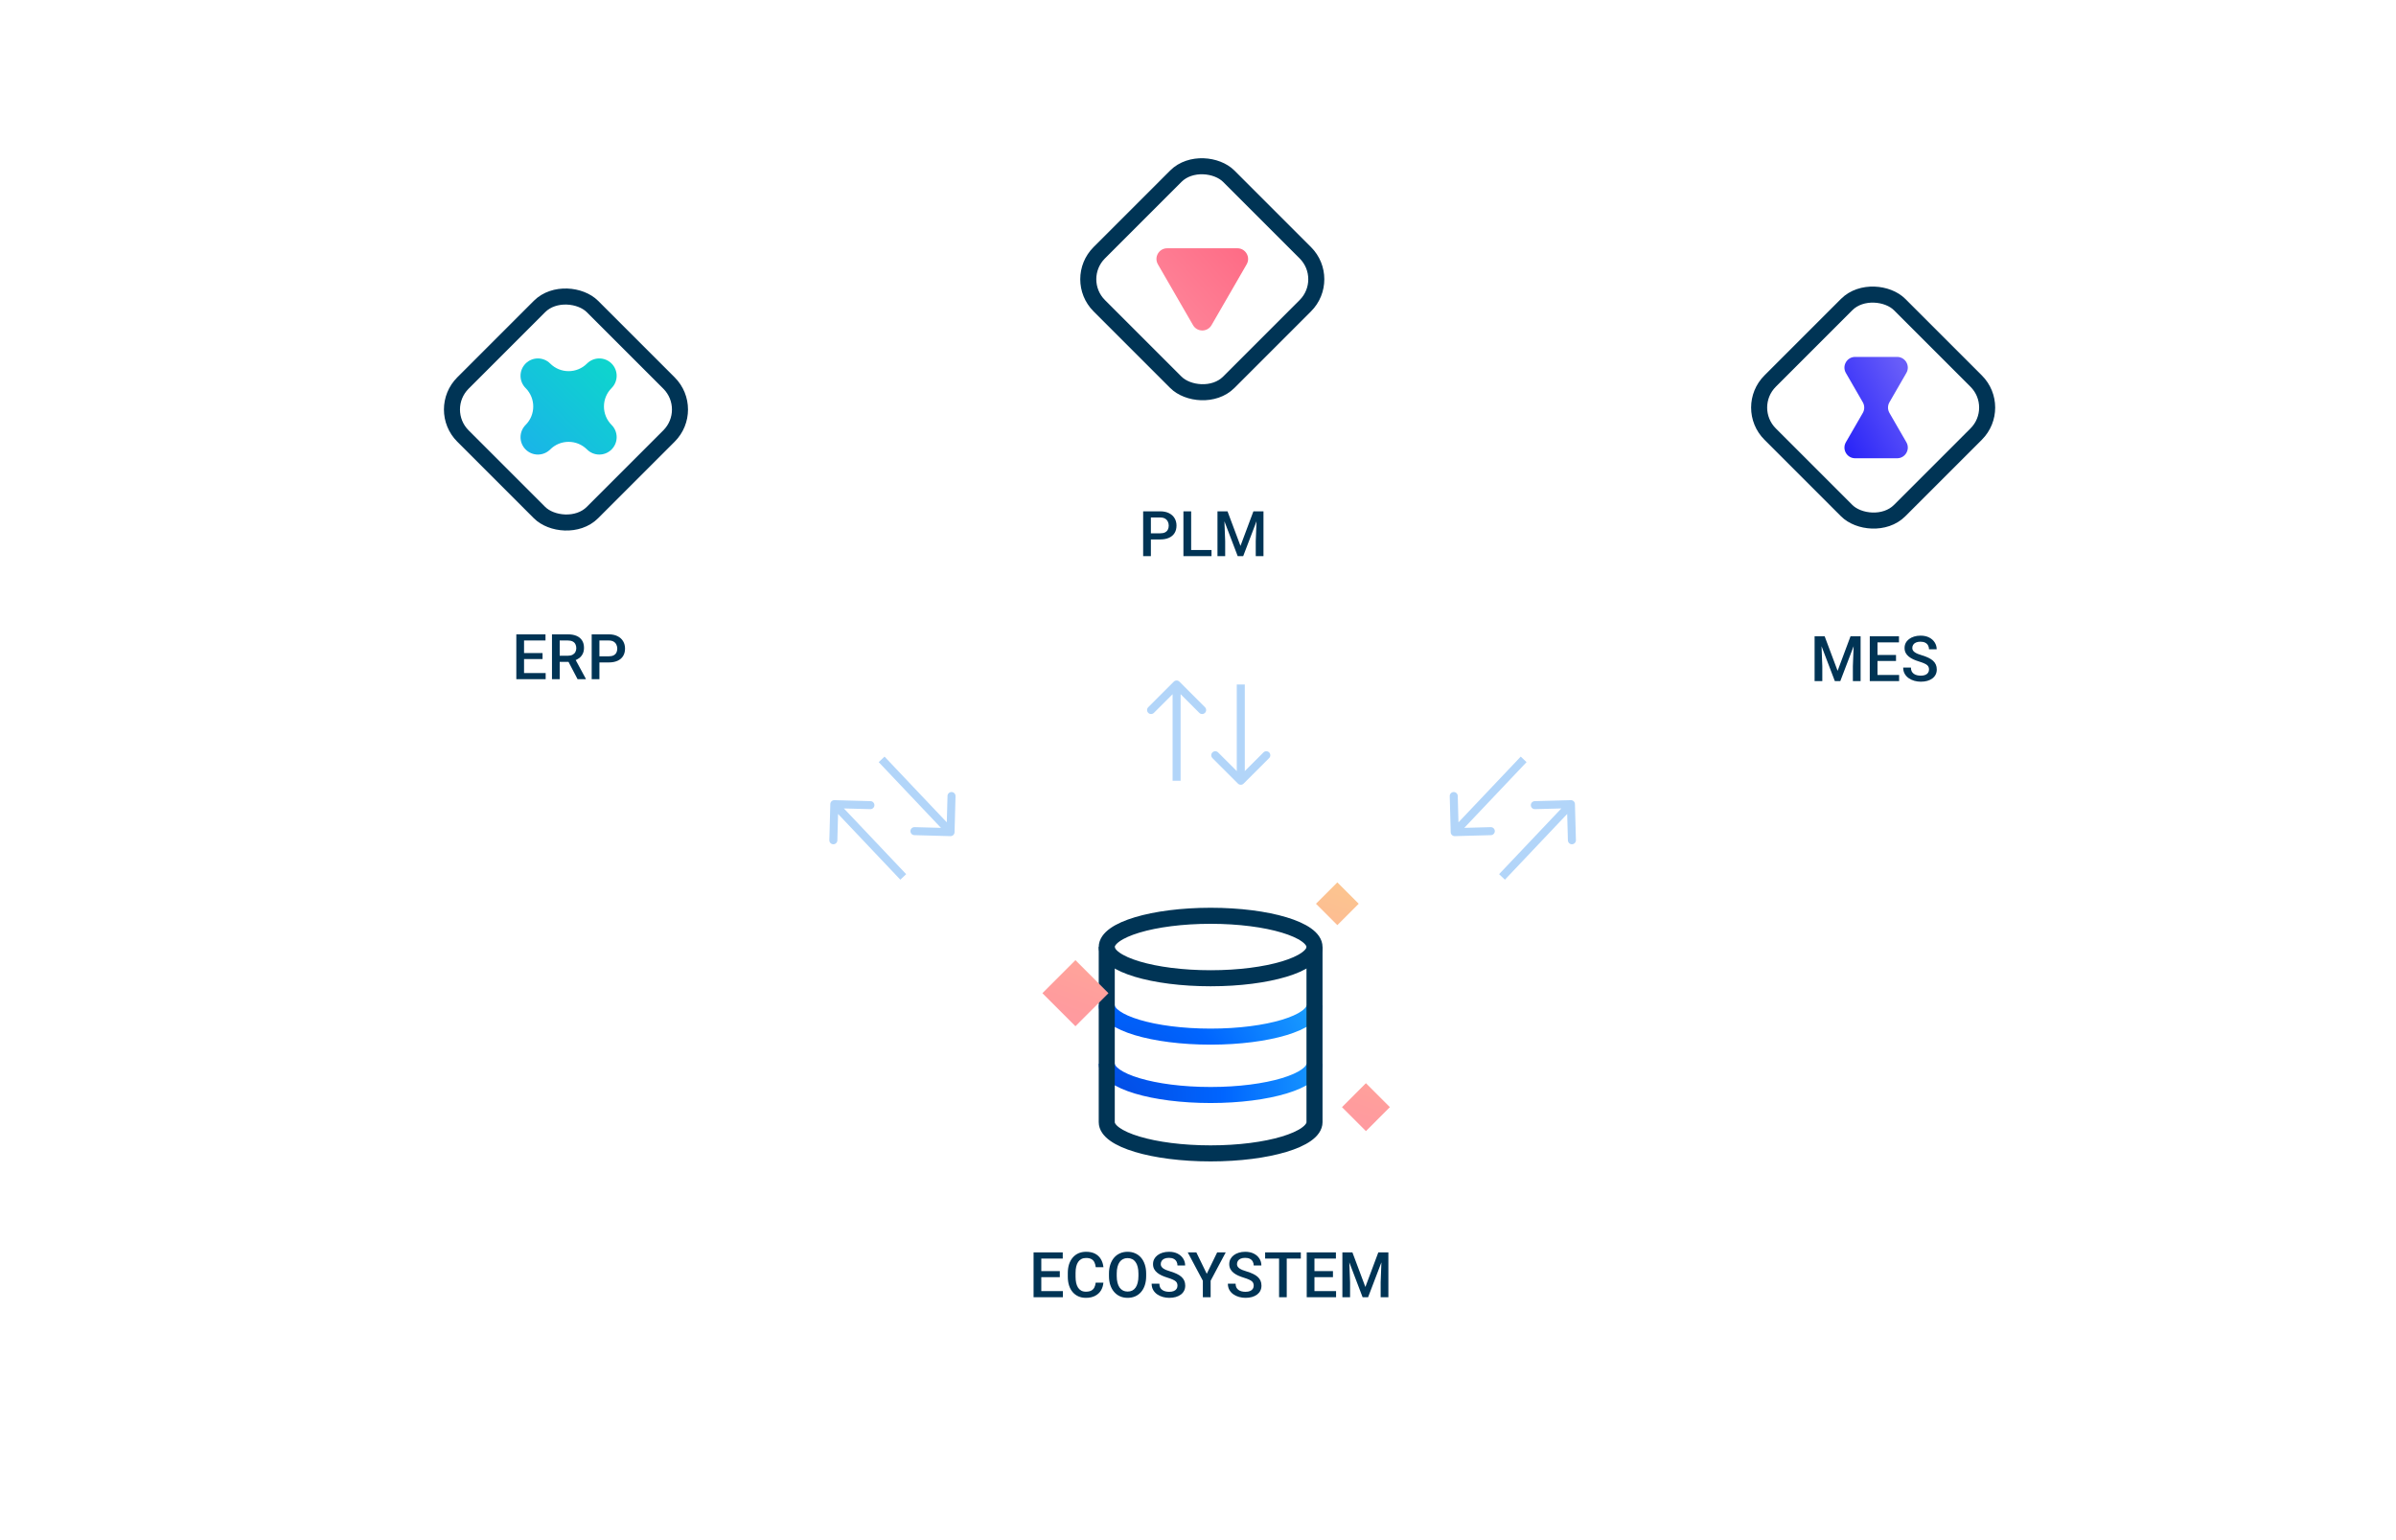 <svg width="448" height="288" viewBox="0 0 448 288" fill="none" xmlns="http://www.w3.org/2000/svg">
<rect width="448" height="288" fill="white"/>
<rect x="69" y="110" width="74" height="24" fill="white"/>
<rect x="314" y="110.359" width="74" height="24" fill="white"/>
<rect x="189" y="87" width="74" height="24" fill="white"/>
<rect x="173" y="227" width="106" height="24" fill="white"/>
<path d="M102.027 125.854V127H97.577V125.854H102.027ZM97.986 118.618V127H96.541V118.618H97.986ZM101.445 122.118V123.247H97.577V122.118H101.445ZM101.998 118.618V119.769H97.577V118.618H101.998ZM103.207 118.618H106.172C106.809 118.618 107.352 118.714 107.801 118.906C108.25 119.098 108.594 119.382 108.832 119.758C109.073 120.13 109.194 120.591 109.194 121.14C109.194 121.558 109.117 121.926 108.964 122.245C108.81 122.563 108.594 122.832 108.313 123.051C108.033 123.266 107.699 123.433 107.312 123.552L106.874 123.765H104.209L104.197 122.619H106.195C106.54 122.619 106.828 122.558 107.058 122.435C107.289 122.312 107.461 122.145 107.577 121.934C107.696 121.719 107.755 121.477 107.755 121.209C107.755 120.917 107.697 120.664 107.582 120.449C107.471 120.23 107.298 120.063 107.064 119.948C106.83 119.829 106.533 119.769 106.172 119.769H104.652V127H103.207V118.618ZM107.991 127L106.022 123.235L107.536 123.229L109.534 126.925V127H107.991ZM113.817 123.874H111.635V122.728H113.817C114.197 122.728 114.504 122.667 114.738 122.544C114.972 122.421 115.143 122.253 115.25 122.038C115.362 121.819 115.417 121.569 115.417 121.289C115.417 121.024 115.362 120.777 115.25 120.547C115.143 120.312 114.972 120.124 114.738 119.982C114.504 119.84 114.197 119.769 113.817 119.769H112.078V127H110.633V118.618H113.817C114.466 118.618 115.016 118.733 115.469 118.963C115.926 119.19 116.273 119.505 116.511 119.908C116.749 120.307 116.868 120.763 116.868 121.278C116.868 121.819 116.749 122.283 116.511 122.671C116.273 123.058 115.926 123.356 115.469 123.563C115.016 123.77 114.466 123.874 113.817 123.874Z" fill="#003455"/>
<path d="M216.929 100.874H214.747V99.728H216.929C217.309 99.728 217.616 99.667 217.85 99.544C218.084 99.421 218.255 99.252 218.362 99.038C218.474 98.819 218.529 98.569 218.529 98.289C218.529 98.024 218.474 97.777 218.362 97.547C218.255 97.312 218.084 97.124 217.85 96.982C217.616 96.84 217.309 96.769 216.929 96.769H215.19V104H213.745V95.618H216.929C217.578 95.618 218.128 95.733 218.581 95.963C219.038 96.19 219.385 96.505 219.623 96.908C219.861 97.307 219.98 97.763 219.98 98.278C219.98 98.819 219.861 99.283 219.623 99.671C219.385 100.058 219.038 100.356 218.581 100.563C218.128 100.77 217.578 100.874 216.929 100.874ZM226.526 102.854V104H222.317V102.854H226.526ZM222.72 95.618V104H221.275V95.618H222.72ZM228.23 95.618H229.519L231.943 102.083L234.361 95.618H235.65L232.449 104H231.425L228.23 95.618ZM227.642 95.618H228.869L229.082 101.214V104H227.642V95.618ZM235.011 95.618H236.243V104H234.798V101.214L235.011 95.618Z" fill="#003455"/>
<path d="M339.879 118.977H341.168L343.592 125.442L346.01 118.977H347.299L344.098 127.359H343.074L339.879 118.977ZM339.291 118.977H340.518L340.731 124.573V127.359H339.291V118.977ZM346.66 118.977H347.892V127.359H346.447V124.573L346.66 118.977ZM355.094 126.214V127.359H350.644V126.214H355.094ZM351.053 118.977V127.359H349.608V118.977H351.053ZM354.513 122.478V123.606H350.644V122.478H354.513ZM355.065 118.977V120.129H350.644V118.977H355.065ZM360.684 125.201C360.684 125.028 360.657 124.874 360.603 124.74C360.553 124.606 360.463 124.483 360.333 124.372C360.202 124.26 360.018 124.153 359.78 124.049C359.546 123.942 359.247 123.832 358.882 123.721C358.483 123.598 358.114 123.462 357.777 123.312C357.443 123.159 357.151 122.982 356.902 122.783C356.652 122.579 356.458 122.347 356.32 122.086C356.182 121.821 356.113 121.516 356.113 121.171C356.113 120.829 356.184 120.518 356.326 120.238C356.472 119.958 356.677 119.716 356.942 119.513C357.211 119.306 357.527 119.146 357.892 119.035C358.256 118.92 358.659 118.862 359.101 118.862C359.722 118.862 360.258 118.977 360.707 119.208C361.16 119.438 361.507 119.747 361.749 120.135C361.994 120.522 362.117 120.95 362.117 121.418H360.684C360.684 121.142 360.624 120.898 360.505 120.687C360.39 120.472 360.214 120.303 359.976 120.181C359.742 120.058 359.444 119.996 359.083 119.996C358.742 119.996 358.458 120.048 358.231 120.152C358.005 120.255 357.836 120.396 357.725 120.572C357.614 120.749 357.558 120.948 357.558 121.171C357.558 121.328 357.594 121.472 357.667 121.603C357.74 121.729 357.851 121.848 358.001 121.959C358.151 122.067 358.339 122.169 358.565 122.265C358.792 122.361 359.058 122.453 359.366 122.541C359.83 122.679 360.235 122.833 360.58 123.001C360.926 123.166 361.213 123.355 361.444 123.566C361.674 123.777 361.847 124.017 361.962 124.285C362.077 124.55 362.135 124.851 362.135 125.189C362.135 125.542 362.064 125.861 361.922 126.145C361.78 126.425 361.576 126.665 361.311 126.864C361.05 127.06 360.736 127.212 360.367 127.319C360.003 127.423 359.596 127.475 359.147 127.475C358.744 127.475 358.347 127.421 357.955 127.313C357.567 127.206 357.214 127.043 356.896 126.824C356.577 126.601 356.324 126.325 356.136 125.995C355.948 125.661 355.854 125.272 355.854 124.826H357.299C357.299 125.099 357.345 125.331 357.437 125.523C357.533 125.715 357.665 125.872 357.834 125.995C358.003 126.114 358.199 126.202 358.421 126.26C358.648 126.317 358.89 126.346 359.147 126.346C359.485 126.346 359.767 126.298 359.993 126.202C360.223 126.106 360.396 125.972 360.511 125.799C360.626 125.627 360.684 125.427 360.684 125.201Z" fill="#003455"/>
<path d="M198.741 241.43V242.576H194.291V241.43H198.741ZM194.7 234.194V242.576H193.255V234.194H194.7ZM198.16 237.694V238.822H194.291V237.694H198.16ZM198.712 234.194V235.345H194.291V234.194H198.712ZM204.872 239.847H206.311C206.265 240.396 206.112 240.885 205.851 241.315C205.59 241.741 205.223 242.077 204.751 242.322C204.279 242.568 203.705 242.691 203.03 242.691C202.512 242.691 202.045 242.599 201.631 242.414C201.217 242.226 200.862 241.962 200.566 241.62C200.27 241.275 200.044 240.858 199.887 240.371C199.733 239.883 199.656 239.338 199.656 238.736V238.039C199.656 237.437 199.735 236.892 199.892 236.404C200.054 235.917 200.284 235.501 200.583 235.155C200.883 234.806 201.241 234.539 201.66 234.355C202.082 234.171 202.556 234.079 203.082 234.079C203.75 234.079 204.314 234.201 204.774 234.447C205.235 234.693 205.592 235.032 205.845 235.466C206.102 235.9 206.259 236.397 206.317 236.957H204.878C204.839 236.596 204.755 236.287 204.625 236.03C204.498 235.773 204.31 235.577 204.06 235.443C203.811 235.305 203.485 235.236 203.082 235.236C202.752 235.236 202.464 235.297 202.218 235.42C201.973 235.543 201.767 235.723 201.602 235.961C201.437 236.199 201.312 236.493 201.228 236.842C201.147 237.187 201.107 237.583 201.107 238.028V238.736C201.107 239.158 201.144 239.542 201.217 239.887C201.293 240.229 201.408 240.522 201.562 240.768C201.719 241.014 201.919 241.204 202.161 241.338C202.402 241.472 202.692 241.539 203.03 241.539C203.441 241.539 203.773 241.474 204.026 241.344C204.283 241.213 204.477 241.023 204.607 240.774C204.742 240.52 204.83 240.212 204.872 239.847ZM214.308 238.154V238.615C214.308 239.248 214.225 239.816 214.06 240.319C213.895 240.822 213.659 241.25 213.352 241.603C213.049 241.956 212.684 242.226 212.258 242.414C211.832 242.599 211.36 242.691 210.842 242.691C210.328 242.691 209.858 242.599 209.432 242.414C209.009 242.226 208.643 241.956 208.332 241.603C208.021 241.25 207.779 240.822 207.607 240.319C207.438 239.816 207.353 239.248 207.353 238.615V238.154C207.353 237.521 207.438 236.955 207.607 236.456C207.775 235.953 208.013 235.525 208.32 235.172C208.631 234.815 208.998 234.545 209.42 234.361C209.846 234.173 210.316 234.079 210.83 234.079C211.349 234.079 211.821 234.173 212.247 234.361C212.673 234.545 213.039 234.815 213.346 235.172C213.653 235.525 213.889 235.953 214.054 236.456C214.223 236.955 214.308 237.521 214.308 238.154ZM212.863 238.615V238.143C212.863 237.675 212.817 237.262 212.724 236.905C212.636 236.544 212.504 236.243 212.327 236.001C212.154 235.756 211.941 235.572 211.688 235.449C211.435 235.322 211.149 235.259 210.83 235.259C210.512 235.259 210.228 235.322 209.978 235.449C209.729 235.572 209.516 235.756 209.339 236.001C209.167 236.243 209.034 236.544 208.942 236.905C208.85 237.262 208.804 237.675 208.804 238.143V238.615C208.804 239.083 208.85 239.498 208.942 239.858C209.034 240.219 209.169 240.524 209.345 240.774C209.526 241.019 209.74 241.206 209.99 241.332C210.239 241.455 210.523 241.516 210.842 241.516C211.164 241.516 211.45 241.455 211.7 241.332C211.949 241.206 212.16 241.019 212.333 240.774C212.506 240.524 212.636 240.219 212.724 239.858C212.817 239.498 212.863 239.083 212.863 238.615ZM220.162 240.417C220.162 240.244 220.135 240.091 220.082 239.956C220.032 239.822 219.942 239.699 219.811 239.588C219.681 239.477 219.496 239.369 219.258 239.266C219.024 239.158 218.725 239.049 218.36 238.937C217.961 238.815 217.593 238.678 217.255 238.529C216.921 238.375 216.629 238.199 216.38 237.999C216.131 237.796 215.937 237.563 215.799 237.302C215.66 237.038 215.591 236.732 215.591 236.387C215.591 236.046 215.662 235.735 215.804 235.454C215.95 235.174 216.155 234.933 216.42 234.729C216.689 234.522 217.006 234.363 217.37 234.251C217.735 234.136 218.138 234.079 218.579 234.079C219.201 234.079 219.736 234.194 220.185 234.424C220.638 234.654 220.985 234.963 221.227 235.351C221.473 235.738 221.596 236.166 221.596 236.635H220.162C220.162 236.358 220.103 236.115 219.984 235.904C219.869 235.689 219.692 235.52 219.454 235.397C219.22 235.274 218.923 235.213 218.562 235.213C218.22 235.213 217.936 235.265 217.71 235.368C217.483 235.472 217.315 235.612 217.203 235.788C217.092 235.965 217.036 236.164 217.036 236.387C217.036 236.544 217.073 236.688 217.146 236.819C217.219 236.945 217.33 237.064 217.48 237.176C217.629 237.283 217.817 237.385 218.044 237.481C218.27 237.577 218.537 237.669 218.844 237.757C219.308 237.895 219.713 238.049 220.059 238.218C220.404 238.383 220.692 238.571 220.922 238.782C221.152 238.993 221.325 239.233 221.44 239.502C221.555 239.766 221.613 240.068 221.613 240.405C221.613 240.758 221.542 241.077 221.4 241.361C221.258 241.641 221.055 241.881 220.79 242.081C220.529 242.276 220.214 242.428 219.846 242.535C219.481 242.639 219.074 242.691 218.625 242.691C218.222 242.691 217.825 242.637 217.434 242.53C217.046 242.422 216.693 242.259 216.374 242.04C216.056 241.818 215.802 241.541 215.614 241.211C215.426 240.877 215.332 240.488 215.332 240.043H216.777C216.777 240.315 216.823 240.547 216.915 240.739C217.011 240.931 217.144 241.089 217.313 241.211C217.481 241.33 217.677 241.419 217.9 241.476C218.126 241.534 218.368 241.562 218.625 241.562C218.963 241.562 219.245 241.515 219.471 241.419C219.702 241.323 219.874 241.188 219.99 241.016C220.105 240.843 220.162 240.643 220.162 240.417ZM223.691 234.194L225.637 238.195L227.583 234.194H229.183L226.362 239.49V242.576H224.906V239.49L222.085 234.194H223.691ZM234.416 240.417C234.416 240.244 234.389 240.091 234.336 239.956C234.286 239.822 234.195 239.699 234.065 239.588C233.935 239.477 233.75 239.369 233.512 239.266C233.278 239.158 232.979 239.049 232.614 238.937C232.215 238.815 231.847 238.678 231.509 238.529C231.175 238.375 230.883 238.199 230.634 237.999C230.384 237.796 230.191 237.563 230.052 237.302C229.914 237.038 229.845 236.732 229.845 236.387C229.845 236.046 229.916 235.735 230.058 235.454C230.204 235.174 230.409 234.933 230.674 234.729C230.943 234.522 231.26 234.363 231.624 234.251C231.989 234.136 232.392 234.079 232.833 234.079C233.455 234.079 233.99 234.194 234.439 234.424C234.892 234.654 235.239 234.963 235.481 235.351C235.727 235.738 235.85 236.166 235.85 236.635H234.416C234.416 236.358 234.357 236.115 234.238 235.904C234.123 235.689 233.946 235.52 233.708 235.397C233.474 235.274 233.177 235.213 232.816 235.213C232.474 235.213 232.19 235.265 231.964 235.368C231.737 235.472 231.568 235.612 231.457 235.788C231.346 235.965 231.29 236.164 231.29 236.387C231.29 236.544 231.327 236.688 231.4 236.819C231.473 236.945 231.584 237.064 231.733 237.176C231.883 237.283 232.071 237.385 232.298 237.481C232.524 237.577 232.791 237.669 233.098 237.757C233.562 237.895 233.967 238.049 234.313 238.218C234.658 238.383 234.946 238.571 235.176 238.782C235.406 238.993 235.579 239.233 235.694 239.502C235.809 239.766 235.867 240.068 235.867 240.405C235.867 240.758 235.796 241.077 235.654 241.361C235.512 241.641 235.308 241.881 235.044 242.081C234.783 242.276 234.468 242.428 234.1 242.535C233.735 242.639 233.328 242.691 232.879 242.691C232.476 242.691 232.079 242.637 231.687 242.53C231.3 242.422 230.947 242.259 230.628 242.04C230.31 241.818 230.056 241.541 229.868 241.211C229.68 240.877 229.586 240.488 229.586 240.043H231.031C231.031 240.315 231.077 240.547 231.169 240.739C231.265 240.931 231.398 241.089 231.567 241.211C231.735 241.33 231.931 241.419 232.154 241.476C232.38 241.534 232.622 241.562 232.879 241.562C233.217 241.562 233.499 241.515 233.725 241.419C233.956 241.323 234.128 241.188 234.243 241.016C234.359 240.843 234.416 240.643 234.416 240.417ZM240.593 234.194V242.576H239.16V234.194H240.593ZM243.224 234.194V235.345H236.552V234.194H243.224ZM249.816 241.43V242.576H245.366V241.43H249.816ZM245.774 234.194V242.576H244.329V234.194H245.774ZM249.234 237.694V238.822H245.366V237.694H249.234ZM249.787 234.194V235.345H245.366V234.194H249.787ZM251.583 234.194H252.873L255.296 240.659L257.714 234.194H259.004L255.803 242.576H254.778L251.583 234.194ZM250.996 234.194H252.222L252.435 239.789V242.576H250.996V234.194ZM258.365 234.194H259.597V242.576H258.152V239.789L258.365 234.194Z" fill="#003455"/>
<path d="M226.361 182.929C237.089 182.929 245.785 180.314 245.785 177.088C245.785 173.863 237.089 171.248 226.361 171.248C215.634 171.248 206.938 173.863 206.938 177.088C206.938 180.314 215.634 182.929 226.361 182.929Z" stroke="#003455" stroke-width="3" stroke-miterlimit="10"/>
<path fill-rule="evenodd" clip-rule="evenodd" d="M226.361 192.346C221.097 192.346 216.394 191.702 213.055 190.697C211.377 190.192 210.128 189.62 209.332 189.054C208.498 188.461 208.438 188.085 208.438 188.005H205.438C205.438 189.536 206.463 190.695 207.593 191.499C208.762 192.33 210.356 193.017 212.191 193.57C215.88 194.68 220.888 195.346 226.361 195.346C231.834 195.346 236.842 194.68 240.532 193.57C242.367 193.017 243.961 192.33 245.129 191.499C246.259 190.695 247.285 189.536 247.285 188.005H244.285C244.285 188.085 244.225 188.461 243.391 189.054C242.595 189.62 241.346 190.192 239.667 190.697C236.329 191.702 231.625 192.346 226.361 192.346ZM226.361 203.262C221.097 203.262 216.394 202.618 213.055 201.613C211.377 201.108 210.128 200.537 209.332 199.971C208.498 199.377 208.438 199.001 208.438 198.922H205.438C205.438 200.453 206.463 201.612 207.593 202.416C208.762 203.247 210.356 203.934 212.191 204.486C215.88 205.597 220.888 206.262 226.361 206.262C231.834 206.262 236.842 205.597 240.532 204.486C242.367 203.934 243.961 203.247 245.129 202.416C246.259 201.612 247.285 200.453 247.285 198.922H244.285C244.285 199.001 244.225 199.377 243.391 199.971C242.595 200.537 241.346 201.108 239.667 201.613C236.329 202.618 231.625 203.262 226.361 203.262Z" fill="url(#paint0_radial_2424_513)"/>
<path d="M206.938 177.088V209.838C206.938 213.059 215.624 215.679 226.361 215.679C237.098 215.679 245.785 213.059 245.785 209.838V177.088" stroke="#003455" stroke-width="3" stroke-miterlimit="10"/>
<path fill-rule="evenodd" clip-rule="evenodd" d="M250.053 165L246.056 168.999L250.053 172.997L254.049 168.999L250.053 165ZM194.904 185.723L201.082 179.542L207.26 185.723L201.082 191.904L194.904 185.723ZM250.921 207.032L255.399 202.551L259.878 207.032L255.399 211.514L250.921 207.032Z" fill="url(#paint1_linear_2424_513)"/>
<rect x="326.021" y="76.217" width="34.248" height="34.248" rx="7" transform="rotate(-45 326.021 76.217)" stroke="#003455" stroke-width="3" stroke-miterlimit="10"/>
<path fill-rule="evenodd" clip-rule="evenodd" d="M353.287 75.216C352.93 75.835 352.93 76.597 353.287 77.216L356.449 82.694C357.219 84.027 356.257 85.694 354.717 85.694H346.874C345.334 85.694 344.372 84.027 345.142 82.694L348.303 77.219C348.66 76.6 348.66 75.837 348.303 75.219L345.14 69.741C344.37 68.408 345.333 66.741 346.872 66.741L354.716 66.741C356.256 66.741 357.218 68.408 356.448 69.741L353.287 75.216Z" fill="url(#paint2_linear_2424_513)"/>
<rect x="81.607" y="76.579" width="34.248" height="34.248" rx="7" transform="rotate(-45 81.607 76.579)" stroke="#003455" stroke-width="3" stroke-miterlimit="10"/>
<path fill-rule="evenodd" clip-rule="evenodd" d="M114.352 67.978C113.084 66.71 111.028 66.71 109.76 67.978C107.858 69.88 104.774 69.88 102.871 67.978C101.603 66.71 99.547 66.71 98.279 67.978C97.011 69.246 97.011 71.302 98.279 72.57C100.181 74.472 100.182 77.556 98.28 79.458C97.012 80.726 97.012 82.782 98.28 84.05C99.548 85.318 101.604 85.318 102.872 84.05C104.774 82.148 107.858 82.149 109.759 84.05C111.028 85.319 113.084 85.319 114.352 84.05C115.62 82.782 115.62 80.726 114.352 79.458C112.45 77.556 112.45 74.472 114.352 72.57C115.62 71.302 115.62 69.246 114.352 67.978Z" fill="url(#paint3_linear_2424_513)"/>
<rect x="200.584" y="52.217" width="34.248" height="34.248" rx="7" transform="rotate(-45 200.584 52.217)" stroke="#003455" stroke-width="3" stroke-miterlimit="10"/>
<path d="M226.533 60.799C225.763 62.133 223.838 62.133 223.069 60.799L216.502 49.426C215.732 48.093 216.695 46.426 218.234 46.426L231.367 46.426C232.907 46.426 233.869 48.093 233.099 49.426L226.533 60.799Z" fill="url(#paint4_linear_2424_513)"/>
<path d="M220.53 127.47C220.237 127.177 219.763 127.177 219.47 127.47L214.697 132.243C214.404 132.536 214.404 133.01 214.697 133.303C214.99 133.596 215.464 133.596 215.757 133.303L220 129.061L224.243 133.303C224.536 133.596 225.01 133.596 225.303 133.303C225.596 133.01 225.596 132.536 225.303 132.243L220.53 127.47ZM219.25 128V146H220.75V128H219.25Z" fill="#B2D5F9"/>
<path d="M232.53 146.53C232.237 146.823 231.763 146.823 231.47 146.53L226.697 141.757C226.404 141.464 226.404 140.99 226.697 140.697C226.99 140.404 227.464 140.404 227.757 140.697L232 144.939L236.243 140.697C236.536 140.404 237.01 140.404 237.303 140.697C237.596 140.99 237.596 141.464 237.303 141.757L232.53 146.53ZM231.25 146L231.25 128L232.75 128L232.75 146L231.25 146Z" fill="#B2D5F9"/>
<path d="M156.02 149.627C155.606 149.616 155.261 149.943 155.25 150.357L155.068 157.104C155.057 157.518 155.383 157.863 155.797 157.874C156.211 157.885 156.556 157.559 156.567 157.145L156.729 151.147L162.727 151.309C163.141 151.32 163.486 150.994 163.497 150.58C163.508 150.166 163.182 149.821 162.768 149.81L156.02 149.627ZM155.456 150.893L168.343 164.497L169.432 163.465L156.544 149.861L155.456 150.893Z" fill="#B2D5F9"/>
<path d="M293.71 149.627C294.124 149.616 294.469 149.943 294.48 150.357L294.663 157.104C294.674 157.518 294.347 157.863 293.933 157.874C293.519 157.885 293.174 157.559 293.163 157.145L293.001 151.147L287.003 151.309C286.589 151.32 286.244 150.994 286.233 150.58C286.222 150.166 286.549 149.821 286.963 149.81L293.71 149.627ZM294.275 150.893L281.387 164.497L280.298 163.465L293.186 149.861L294.275 150.893Z" fill="#B2D5F9"/>
<path d="M177.711 156.354C178.125 156.365 178.47 156.039 178.481 155.625L178.664 148.877C178.675 148.463 178.348 148.118 177.934 148.107C177.52 148.096 177.175 148.422 177.164 148.836L177.002 154.834L171.004 154.672C170.59 154.661 170.245 154.987 170.234 155.401C170.223 155.816 170.55 156.16 170.964 156.171L177.711 156.354ZM164.299 142.516L177.187 156.12L178.276 155.088L165.388 141.484L164.299 142.516Z" fill="#B2D5F9"/>
<path d="M272.021 156.354C271.607 156.365 271.262 156.039 271.251 155.625L271.069 148.877C271.058 148.463 271.384 148.118 271.798 148.107C272.212 148.096 272.557 148.422 272.568 148.836L272.73 154.834L278.728 154.672C279.142 154.661 279.487 154.987 279.498 155.401C279.509 155.816 279.183 156.16 278.769 156.171L272.021 156.354ZM285.433 142.516L272.545 156.12L271.456 155.088L284.344 141.484L285.433 142.516Z" fill="#B2D5F9"/>
<defs>
<radialGradient id="paint0_radial_2424_513" cx="0" cy="0" r="1" gradientUnits="userSpaceOnUse" gradientTransform="translate(208.513 205.573) rotate(-24.492) scale(42.376 39.4)">
<stop stop-color="#024CE4"/>
<stop offset="0.483" stop-color="#0065FF"/>
<stop offset="1" stop-color="#1CA2FF"/>
</radialGradient>
<linearGradient id="paint1_linear_2424_513" x1="253.109" y1="165" x2="226.731" y2="237.206" gradientUnits="userSpaceOnUse">
<stop stop-color="#FCC68F"/>
<stop offset="0.508" stop-color="#FF9C9D"/>
<stop offset="1" stop-color="#FC8ABC"/>
</linearGradient>
<linearGradient id="paint2_linear_2424_513" x1="347.066" y1="93.393" x2="366.469" y2="83.265" gradientUnits="userSpaceOnUse">
<stop stop-color="#201CF8"/>
<stop offset="0.869" stop-color="#685DF9"/>
</linearGradient>
<linearGradient id="paint3_linear_2424_513" x1="115.303" y1="67.027" x2="97.329" y2="85.002" gradientUnits="userSpaceOnUse">
<stop stop-color="#0DD7CB"/>
<stop offset="1" stop-color="#1AB3E9"/>
</linearGradient>
<linearGradient id="paint4_linear_2424_513" x1="236.383" y1="40.635" x2="213.219" y2="60.958" gradientUnits="userSpaceOnUse">
<stop offset="0" stop-color="#FD637F"/>
<stop offset="1" stop-color="#FF8B9E"/>
</linearGradient>
</defs>
</svg>
